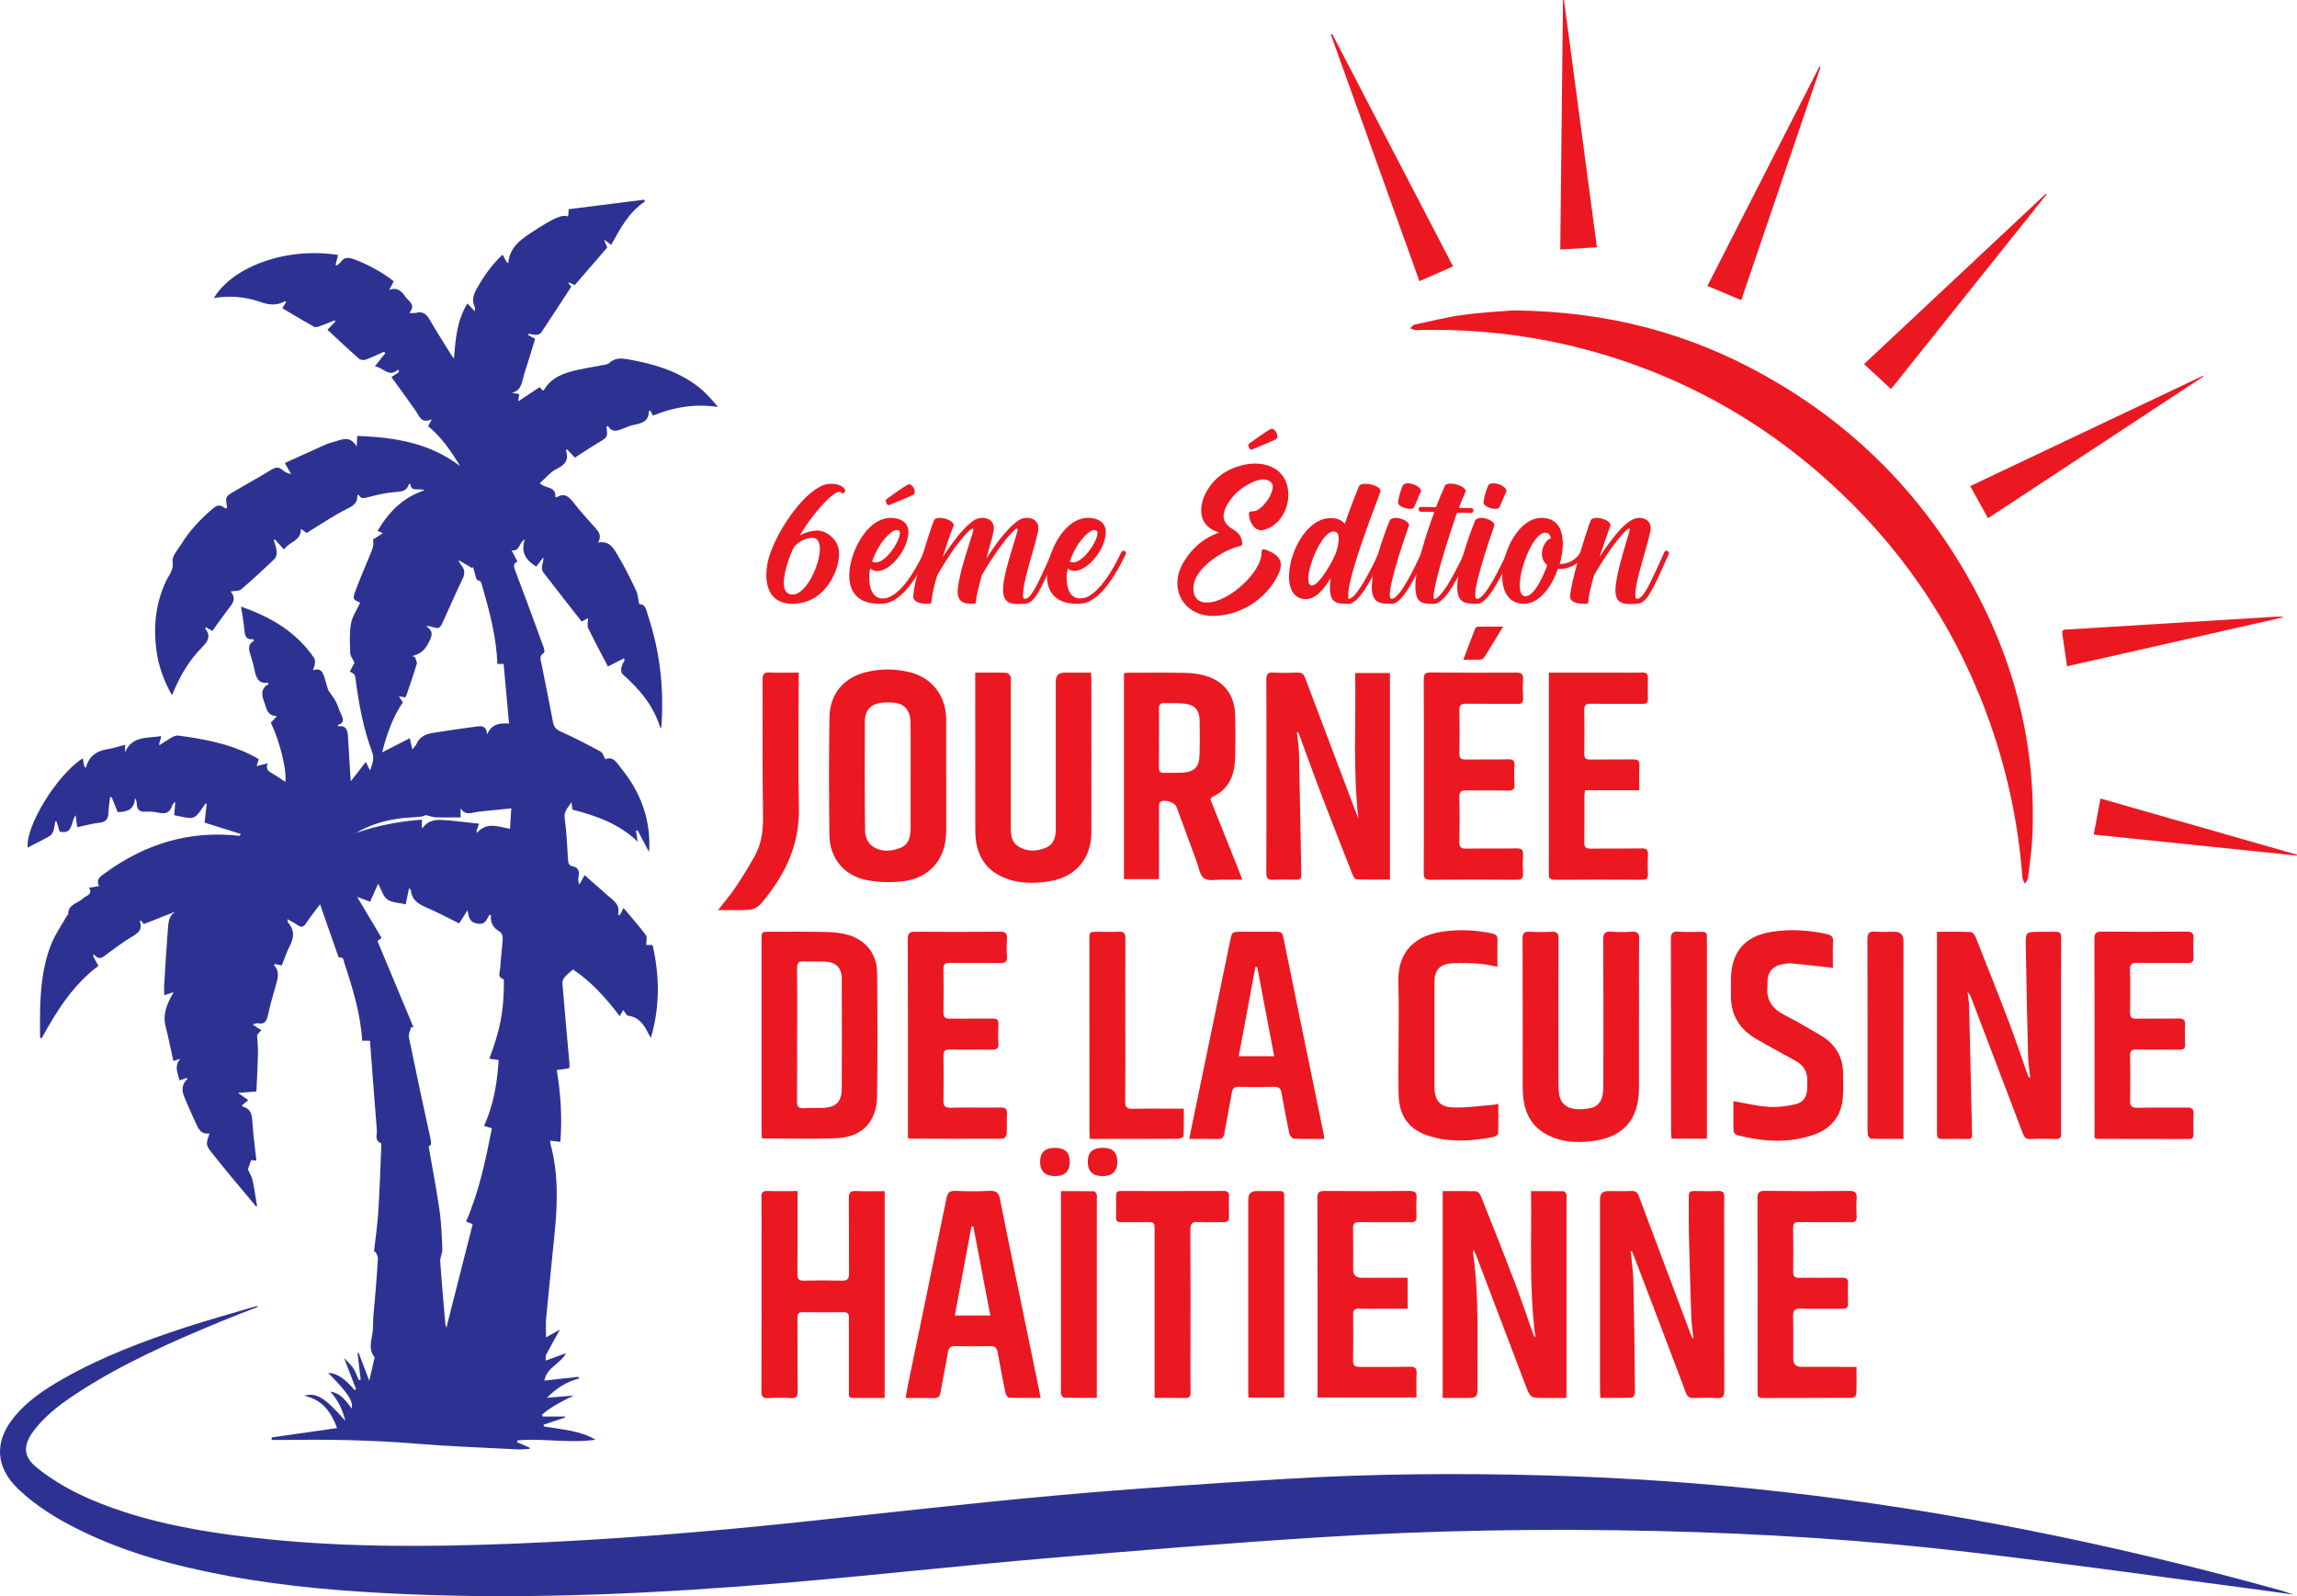 <?xml version="1.0" encoding="UTF-8"?> <svg xmlns="http://www.w3.org/2000/svg" id="Calque_2" data-name="Calque 2" viewBox="0 0 1862.32 1294.08"><defs><style> .cls-1 { fill: #2d3292; } .cls-1, .cls-2 { stroke-width: 0px; } .cls-2 { fill: #eb1822; } </style></defs><g id="Calque_1-2" data-name="Calque 1"><g><path class="cls-1" d="M428.29,271.74c1.71.89,3.42,1.79,5.59,2.92-2.94,9.52-5.75,19.05-8.84,28.49-1.91,5.84-1.65,13.26-9.96,15.35,1.85.31,3.71.62,5.86.98-.24,1.71-.45,3.24-.82,5.92,6.29-4.16,11.74-7.76,17.41-11.51.89.99,1.72,1.9,2.51,2.77.5-.22.94-.26,1.06-.48,4.62-8.41,12.66-12.38,21.17-14.77,9.51-2.67,19.4-3.95,29.12-5.9.93-.19,1.92-.64,2.61-1.28,4.24-3.89,9.06-3.95,14.45-3.03,20.58,3.53,40.37,9.19,57.25,22.02,6.11,4.65,11.27,10.56,16.44,16.72-18.48-2.77-35.72.07-52.75,7-.8-1.48-1.52-2.81-2.26-4.18-.55.33-1.04.49-1.04.65.02,8.01-5.53,9.81-11.91,11-2.76.51-5.44,1.58-8.05,2.65-4.87,2.01-9.66,4.27-13.26-1.78-.72.6-1.19.83-1.17,1,1.05,8.26.97,8.12-6.44,12.55-6.39,3.82-12.58,7.99-19.14,12.19-2.11-2.21-4.24-4.44-6.5-6.8-.37.48-.79.8-.74.97,2.38,7.35-.3,11.44-7.31,14.83-5.27,2.55-9.28,7.69-13.93,11.75,4.49,4.56,13.32,2.35,12.57,10.91.58.24.99.55,1.15.46,6.38-3.89,10.01-.41,13.8,4.49,5.19,6.71,10.91,13.02,16.59,19.33,3.21,3.56,6.55,6.85,3.18,12.91,9.81-1.75,12.92,5.36,16.31,11.01,5.38,8.96,9.97,18.42,14.47,27.87,1.47,3.08,1.62,6.79,2.56,11.12,5.32-.26,5.72,4.99,7.15,9.3,9.65,29.17,13.07,59.1,10.8,89.71-.03.43-.29.84-.65,1.86-5.47-18.62-17.27-32.13-30.96-44.36-1-.89-1.17-3.38-.85-4.94.46-2.22,1.73-4.28,2.63-6.41.05-.11-.09-.29-.43-1.33-4.54,2.32-8.99,4.59-13.07,6.68-5.43-10.44-10.96-20.66-16.01-31.1-.98-2.03-.14-4.94-.14-8.01-1.92.98-4.01,2.04-5.18,2.63-10.6-13.55-20.99-26.73-31.2-40.04-.9-1.18-1.12-3.27-.9-4.83.31-2.22,1.32-4.35,1.13-7.19-2.02,2.63-4.05,5.26-5.82,7.57-8.84-5.52-12.68-11.96-9.24-22.13-4.99,2.73-3.93,10.02-10.71,8.88,1.66,3.22,3.08,5.98,4.67,9.08-3.99,1.97-2.85,4.54-1.54,7.95,7.9,20.69,15.47,41.51,23.05,62.32.44,1.2.5,3.59-.1,3.92-3.85,2.14-2.64,5.1-2,8.25,3.23,15.82,6.46,31.65,9.4,47.53.74,3.97,2.23,6.06,6.17,7.81,11.06,4.93,21.81,10.6,32.5,16.32,1.64.88,2.31,3.59,3.88,6.22,6.34-2.92,9.45,3.22,13.2,7.88,14.92,18.57,23.05,39.57,22.41,63.64-.02.81-.13,1.62-.29,3.53-3.4-6.41-6.33-11.93-9.25-17.44-.42.15-.85.3-1.27.46.38,2.52.76,5.04,1.32,8.75-15.32-14.76-33.72-21.04-52.9-26.01-.21-1.64-.4-3.21-.74-5.92-2.99,4.61-6.28,7.28-5.49,12.94,1.53,11.03,1.97,22.22,2.69,33.36.18,2.75.56,4.94,3.67,5.59,4.83,1,5.75,4.17,4.88,8.53-.38,1.9-.28,3.91.61,6.3,1.29-2.3,2.58-4.6,4.28-7.63,6.3,5.53,12.54,10.9,18.65,16.39,4.56,4.09,10.59,7.35,8.41,15.63.55.07,1.1.15,1.65.22.73-1.45,1.45-2.9,2.85-5.71,6.79,8.15,12.83,14.92,18.19,22.19,1.25,1.69.18,5.08.18,7.89h5.18c5.73,24.93,6.15,49.66-1.39,75.27-1-1.71-1.59-2.6-2.06-3.56-3.49-7.07-7.57-13.32-16.46-14.37-1.19-.14-2.13-2.46-3.85-4.6-.79,1.37-1.66,2.88-2.86,4.97-11.51-15.3-23.74-28.45-37.85-37.87-2.59,2.31-4.83,3.92-6.54,5.98-1.13,1.36-2.23,3.42-2.09,5.07,1.79,21.9,3.81,43.79,5.75,65.68.09.96-.12,1.95-.22,3.37-3.28.46-6.49.91-10.11,1.41,3.26,19.48,4.46,38.63,2.93,58.3-2.93-.36-5.33-.66-8.06-1-.05.86-.25,1.5-.1,2.05,6.48,23.56,6,47.47,3.65,71.47-2.3,23.48-4.8,46.94-7.02,70.43-.45,4.77-.07,9.63-.07,15.49,4.08-2.29,7.36-4.14,11.27-6.34-4.05,7.33-7.77,13.88-11.25,20.56-.62,1.18-.22,2.89-.31,4.66,5.73-2.09,11.14-4.07,16.55-6.04-4.68,8.65-15.63,11.5-17.63,22.23,9.71-1.07,18.65-2.06,27.6-3.05.12.47.25.95.37,1.42-9.95,2.45-18.09,7.78-25.99,15.59,8.01-.67,14.95-1.26,21.9-1.85-9.21,4.47-18.15,8.88-25.73,15.46.16.52.32,1.03.48,1.55h18.05c.02.27.04.55.06.82-5.77,1.93-11.55,3.86-17.32,5.79.02.46.04.91.06,1.37,14.24,2.59,29.04,3.16,42.06,10.84-21.11,3.09-42.23-1.29-63.25.49-.17.5-.34,1-.51,1.5l10.22,4.39c-.01.35-.03.7-.04,1.05-3.17.15-6.35.57-9.51.41-28.28-1.49-56.61-2.48-84.83-4.8-34.27-2.81-68.55-3.34-102.89-2.86-3.91.05-7.83,0-11.74,0-.06-.68-.11-1.35-.17-2.03,17.46-2.5,34.92-4.99,53.13-7.59-4.75-12.75-11.79-23.07-26.61-26.17,9.71-2.91,16.8,1.37,33.28,20.34-2.37-9.72-6.19-17.14-12.27-23.81,7.06,1.37,10.28,3.97,17.51,13.83,1.21-6.19-3.18-12.83-19.16-28.94,6.87.16,13.64,4.56,21.33,13.85.45-.17.89-.34,1.34-.52-3.11-8.08-6.22-16.16-9.8-25.45,2.88,3.14,5.6,5.48,7.5,8.36,1.93,2.92,3.05,6.38,4.52,9.61.49-.1.99-.19,1.48-.29-.85-7.23-1.69-14.47-2.54-21.7l.8-.32c2.8,7.34,5.6,14.68,8.68,22.76,1.52-6.58,2.94-12.75,4.37-18.92-6.29-7.69-1.27-16.13-1.35-24.17-.08-8.63,1.16-17.28,1.83-25.91.77-9.97,1.65-19.93,2.19-29.91.1-1.86-1.23-3.8-1.89-5.7-.44.12-.89.23-1.33.35,1.2-10.88,2.81-21.74,3.51-32.65,1.14-17.62,1.68-35.28,2.45-52.92.04-.97.07-2.65-.36-2.81-5.37-2.09-2.95-6.64-3.23-10.17-1.94-24.2-3.74-48.41-5.6-72.79h-6.31c-1.35-21.79-7.59-42.31-14.38-62.69-.68-2.04-.35-5.45-4.38-4.78-.28.05-.96-1.83-1.32-2.86-4.56-13.01-9.1-26.03-14.08-40.29-4.22,5.67-8.01,10.2-11.13,15.14-2.26,3.57-4.27,3.9-7.5,1.48-2.15-1.62-4.68-2.74-7.93-4.59.41,1.81.35,2.56.7,2.95,5.47,6.11,4.69,12.38,1.14,19.18-2.52,4.83-4.17,10.12-6.29,15.42-2.12-.44-3.97-.83-5.8-1.21-.2.61-.48,1.07-.37,1.18,4.23,4.56,3.22,9.57,1.67,14.87-2.53,8.63-4.93,17.31-6.9,26.08-1,4.45-2.68,6.9-7.58,6.02-1.24-.22-2.58.08-4.56,1.03,2.27,1.5,4.54,2.99,6.92,4.56-2.13,2.36-3.22,3.57-3.4,3.76.29,5.73.82,10.41.71,15.07-.24,10.14-.82,20.26-1.28,30.83-4.73.36-9.11.7-14.95,1.14,3.43,2.41,5.73,4.01,8.37,5.86-1.93,1.58-3.53,2.89-5.08,4.17.26.55.35,1.05.54,1.1,5.95,1.49,7.46,5.53,7.79,11.31.62,10.75,2.12,21.44,3.29,32.47-2.17-.2-3.77-.35-4.24-.39-1.15,3.27-2.11,5.98-2.63,7.47,1.5,3.36,3.22,5.97,3.82,8.8,1.48,6.97,2.45,14.04,3.63,21.09-.29.05-.75.25-.84.14-12.02-14.45-24.29-28.7-35.88-43.48-5.24-6.69-4.63-7.17-1.85-15.71-7.6,1.19-9.37-4.73-11.72-9.68-3.08-6.45-5.84-13.06-8.64-19.64-2.25-5.29-2.48-10.44,2.68-15.01l-1.29-.51c-1.6.58-3.2,1.17-5.27,1.93-1.53-5.96-4.6-11.64.54-17.57-1.5.49-2.99.98-5.57,1.83-2.11-9.48-3.96-18.84-6.31-28.08-2.51-9.83.97-18.27,6.48-27.77-3.25,1.07-5.12,1.69-7.66,2.53,0-3.14-.15-5.89.02-8.61.93-14.96,1.78-29.92,2.99-44.86.42-5.15.51-10.8,5.9-14.27-8.29,3.27-16.59,6.53-25.46,10.03-.41-.52-1.36-1.73-2.3-2.92-.44.27-.93.52-.91.58,2.62,7.19-1.91,9.99-7.24,13.12-6.58,3.86-12.61,8.68-18.85,13.12-3.4,2.41-6.48,6.54-11.32.42l-.34,1.74c1.34,2.5,2.68,5,4.2,7.83-20.59,15.28-33.8,36.53-46,58.58-.44-.07-.88-.14-1.32-.22,0-7.54-.16-15.09.03-22.63.48-18.4,2.2-36.72,9.27-53.89,3.26-7.9,8.3-15.06,12.56-22.55.24-.42.97-.75.96-1.11-.2-8.35,7.99-8.83,12.19-13.03.58-.58,1.32-1.04,2.06-1.41,2.97-1.49,5.02-3.36,2.64-7.14,2.79-.45,5.04-.81,8.1-1.3-2.83-5.93,1.57-8.1,5.15-10.7,32.41-23.61,68.31-34.6,108.52-30.06.28.03.6-.21,1.29-1.48-9.62-3.02-19.24-6.05-29.38-9.23.55-4.92,1.13-10.03,1.7-15.14-.32-.12-.63-.23-.95-.35-2.27,3.18-4.29,6.6-6.93,9.43-1.29,1.39-3.8,2.46-5.68,2.33-4.1-.27-8.15-1.39-12.69-2.25.24-3.47.47-6.69.77-10.98-1.27,1.47-2.14,2.03-2.36,2.79-1.66,5.51-4.96,7.58-10.78,6.2-3.53-.84-7.31-1.11-10.93-.87-5.26.35-7.12-2.07-7.16-6.88,0-1.26-.52-2.52-1.39-4.29-.4,9.14-6.05,11.49-14.06,11.48-1.53-3.82-3.18-7.92-4.83-12.02-.44-.03-.89-.06-1.33-.09-.45,4.11-1.18,8.22-1.28,12.34-.13,5.01-1.71,7.83-7.29,8.4-5.91.61-11.71,2.32-18.06,3.65-.44-3.18-.82-5.99-1.33-9.7-4.09,5.43-1.77,15.82-12.91,13.22-.78-2.59-1.63-5.4-2.48-8.21-.35-.03-.71-.06-1.06-.1-.46,2.57-.65,5.23-1.48,7.68-.56,1.63-1.72,3.49-3.15,4.3-5.87,3.33-11.94,6.29-17.71,9.28-2.04-16.81,23.35-58.83,44.64-72.37.43,2.36.82,4.5,1.2,6.63.44.35.87.71,1.31,1.06.25-.8.46-1.61.74-2.4,2.91-8.14,9.16-11.56,17.31-12.8,4.53-.69,8.93-2.24,13.73-3.5v6.24c5.55-13.7,18.02-11.27,29.31-13.23-.41,1.67-.6,2.73-.94,3.74-.35,1.04-.85,2.03-.64,3.76,3.25-2.08,6.42-4.3,9.77-6.19,1.65-.93,3.74-1.96,5.47-1.73,20.04,2.62,39.85,6.26,58.24,15.22,2.37,1.16,4.65,2.51,7.18,3.89-.58,1.82-1.06,3.34-1.79,5.67,3.16-.81,5.77-1.48,9.07-2.32-2.31,5.3,1.35,6.84,4.59,8.79,3.23,1.94,6.31,4.11,9.61,6.28,1.49-8.91-4.42-32.89-11.7-47.98,1.34-1.44,2.76-2.96,4.94-5.3-8.53-.35-8.46-6.77-10.5-12.05-2.31-5.96-2.2-10.73,3.73-13.95-.46-.78-.56-1.05-.63-1.04-8.4.91-9.67-5.03-10.92-11.17-.66-3.26-1.58-6.48-2.58-9.65-1.56-4.96-3.74-9.93,2.39-13.3-.51-.72-.72-1.23-.87-1.21-5.3.62-6.57-2.29-6.94-6.97-.49-6.22-1.73-12.38-2.78-19.45,24.43,8.53,45.01,20.66,59.28,41.71.78,1.14.71,3.04.6,4.56-.11,1.42-.79,2.8-1.55,5.28,6.41-2.12,8.08,1.71,9.35,6.09,1.12,3.86,2.29,7.7,2.98,10.02,2.64,3.91,4.8,6.56,6.33,9.53,1.67,3.24,2.57,6.87,4.17,10.16,1.89,3.89,2.81,7.2-2.69,8.55.23.57.37,1.1.44,1.09,6.09-.8,7.47,2.96,7.76,7.89.65,11.13,1.34,22.25,2.02,33.37.05.77.13,1.54.28,3.34,4.34-5.58,8.09-10.39,12.21-15.69,1.28,2.62,2.12,4.35,3.41,6.99,1.88-5.46,3.73-9.62,1.73-14.91-7.1-18.81-10.7-38.48-13.36-58.34-.63-4.71-.51-4.73-4.73-6.98,1.47-2.85,2.95-5.72,3.71-7.2-1.52-3.31-3.37-5.52-3.43-7.77-.23-7.95-.78-16.08.61-23.82,1.06-5.94,4.85-11.39,7.41-17.05-6-2.77-6.33-2.89-3.32-10.87,4.05-10.74,8.75-21.23,12.99-31.9,1.01-2.55,1.31-5.38.85-8.52,2.5-1.61,5.01-3.21,7.92-5.08-1.51-.67-2.66-1.17-4.25-1.87,8.86-15.07,20.26-26.99,37.9-32.89-4.32-2.28-10.58,2.04-11.34-5.11-.63.07-1.17.04-1.2.15-1.62,5.4-5.47,5.99-10.61,6.34-7.56.51-15.11,2.27-22.48,4.22-3.4.9-5.96,1.67-7.62-2.12-.6.43-1.08.63-1.08.81.27,6.4-3.87,8.53-8.99,11.08-9.34,4.66-18.06,10.59-27.02,16.02-1.69,1.02-3.33,2.14-5.05,3.25-1.48-1.06-2.8-2.01-4.67-3.36.28,9.98-9.64,10.33-13.69,16.73-2.77-3.03-5.07-5.55-7.36-8.06-.32.13-.63.27-.95.4.82,3.05,2.01,6.07,2.32,9.17.2,1.96-.28,4.72-1.57,5.96-8.9,8.53-17.94,16.92-27.31,24.92-1.78,1.52-5.23,1.08-8.27,1.61.12-.35-.17.11-.06.23,5.13,5.91,1.01,10.13-2.46,14.65-4.24,5.53-8.21,11.27-12.47,17.15-1.92-1.11-3.57-2.07-5.25-3.05-.26.56-.58.99-.49,1.11,4.58,6.13,2.42,10.2-2.72,15.33-10.78,10.74-18.24,23.96-24.26,38.73-7.11-12.32-11.31-24.86-12.88-38.16-2.22-18.72-.1-37,7.94-54.2,2.43-5.2,6.47-8.96,5.44-16.12-.62-4.37,4.37-9.73,7.26-14.38,6.83-10.98,15.59-20.26,25.5-28.58,3.26-2.73,5.85-3.28,9.09-.55.45.38,1.2.38,1.79.56.23-.46.53-.78.49-1.03-1.41-8.43-1.47-8.52,6.03-12.94,10.04-5.92,20.26-11.56,30.23-17.6,3.16-1.91,5.6-2.21,8.48.26,1.93,1.66,4.25,2.87,7.15,3.49-1.47-2.66-2.94-5.32-4.99-9.03,11.11-5.04,21.94-10.01,32.82-14.85,2.42-1.08,5.02-1.79,7.58-2.52,6.11-1.74,12.46-5.07,17.8,4.05.22-3.8.34-5.86.5-8.62,29.91,1.06,58.61,5.49,83.35,24.47-7.17-11.86-14.83-23.29-25.92-32.37.73-1.39,1.46-2.76,2.96-5.61-8.65,3.82-10.01-2.51-13-6.8-6.16-8.83-12.56-17.49-19.69-27.38,1.24-.83,3.67-2.46,6.09-4.09-.18-.71-.36-1.42-.54-2.12-7.9,7.14-12.21-1.89-18.98-2.49,3.03-3.86,5.75-7.32,8.47-10.78-.33-.38-.67-.76-1-1.14-4.93,2.19-9.78,4.59-14.84,6.43-1.59.58-4.34.33-5.52-.71-8.6-7.59-16.94-15.48-25.58-23.47,2.08-2.19,4.28-4.5,6.48-6.8l-.58-.87c-4.09,1.63-8.15,3.37-12.3,4.83-1.42.5-3.46,1.01-4.57.38-8.54-4.8-16.92-9.89-25.61-15.03,1.16-1.88,2.15-3.48,3.17-5.13-.58-.26-.98-.59-1.14-.5-6.55,3.79-12.89,2.99-19.91.55-12.07-4.19-24.68-5.35-37.61-3.14,15.46-26.01,59.82-41.56,100.72-34.91-.7,2.67-1.38,5.3-2.07,7.94.26.23.53.46.79.69,1.26-1.09,2.75-2.01,3.72-3.31,2.67-3.55,5.7-3.5,9.63-2.16,10.07,3.42,24.94,11.33,33.03,18.22-1.19,2.27-2.44,4.65-3.68,7.03,6.57-2.83,10.23,1.2,13.2,5.47,2.51,3.62,8.92,6.43,3.03,13.09,2.41,0,4.05.35,5.46-.06,5.5-1.59,8.5.96,11.14,5.52,5.51,9.5,11.44,18.76,17.2,28.11.56.91,1.21,1.77,2.46,3.57,1.32-16.08,2.43-31.13,10.92-44.83,2.02,2.14,3.65,3.87,6.01,6.38,0-1.91.3-2.94-.05-3.63-2.86-5.65-.76-10.48,2.03-15.44,5.49-9.76,11.92-18.75,20.52-26.92,1.26,2.31,2.31,4.22,3.35,6.13.42.24.85.48,1.27.72,1.14-12.81,10.07-19.09,19.31-25.1,18.17-11.8,24.06-14.38,29.24-12.67.13-1.65.26-3.23.47-5.9,20.4-2.56,40.81-5.13,61.23-7.7.17.49.35.98.52,1.47-12.97,8.63-19.98,21.84-27.31,35.16-1.62-1.21-3.11-2.33-5.84-4.38,1.31,3.26,2.06,5.15,2.62,6.53-8.83,10.22-17.5,20.24-26.3,30.43-1.28-.57-3-1.34-4.72-2.11-.14.2-.28.41-.43.61,1.01,1.21,2.01,2.43,2.32,2.79-8.23,12.63-16.23,25-24.41,37.25-.7,1.05-2.59,1.75-3.96,1.8-2.07.08-4.17-.55-6.26-.88-.09.41-.17.82-.26,1.24ZM396.73,858.31c8.81-23.46,11.61-37.88,11.82-60.71.01-1.3.11-3.58-.4-3.76-5.34-1.86-2.74-6-2.57-9.11.46-7.98,1.54-15.92,2-23.9.1-1.79-.83-4.59-2.17-5.35-5.35-3.02-7.97-7.15-7.37-13.3.01-.14-.47-.34-1.04-.72-2.55,3.39-2.93,8.63-10.18,7.3-6.5-1.19-6.67-5.31-7.76-10.77-2.77,4.33-4.77,7.47-6.79,10.64-9.22-4.52-17.74-9.11-26.6-12.91-6.5-2.79-11.75-6.07-12.51-13.8-.05-.49-.72-.92-1.53-1.9-.97,4.74-1.8,8.81-2.69,13.13-5.51-1.31-11.23-1.25-14.95-3.96-3.46-2.52-4.79-7.98-7.38-12.75-2.25,5.03-4.38,9.77-6.56,14.65-3.38-1.28-6.24-2.37-10.49-3.99,7.08,11.9,13.41,22.54,19.79,33.27-1.33,1.05-2.45,1.93-3.3,2.6,9.8,23.48,19.47,46.65,29.15,69.82-.62-.02-1.24-.05-1.86-.07-.68,2.67-2.37,5.55-1.87,7.98,5.66,27.73,11.6,55.41,17.66,83.05.69,3.17.44,5.16-1.61,5.63,3.06,17.7,6.39,34.84,8.86,52.11,1.48,10.36,1.83,20.91,2.25,31.39.13,3.18-1.92,6.46-1.71,9.61,1.15,16.95,2.69,33.87,4.14,50.8.08.96.5,1.89.85,3.13,7.19-28.3,14.24-56.08,21.31-83.9-2.14-.87-3.63-1.48-5.34-2.18,10.55-24.35,15.84-49.85,20.94-75.57-2.44-.77-4.26-1.34-6.34-2,7.7-17.09,10.66-34.83,11.81-53.38-2.66-.38-4.91-.7-7.53-1.08ZM383.65,459.83c-.35.21-.69.42-1.04.64-3.31-1.94-6.61-3.88-11.03-6.48,1.18,2.16,1.61,3.35,2.38,4.27,3,3.58,3.12,6.97.98,11.32-5.37,10.9-10.12,22.1-15.18,33.16-3.4,7.44-3.44,7.41-11.27,4.97-.55-.17-1.2-.02-3.16-.02,5.43,3.24,5.42,6.39,3.3,11.08-2.62,5.81-5.77,10.34-11.95,12.36-.81.26-1.62.51-2.44.76.75.3,1.49.61,2.24.91.52,1.84,1.87,3.94,1.41,5.48-2.63,8.77-5.68,17.41-8.63,26.08-.14.42-.61.72-.86,1-1.46-.25-2.78-.48-5.01-.87,1.41,2.17,2.29,3.52,3.2,4.92-8.15,12.08-12.87,25.48-16.79,40.55,8.23-4.19,15.23-7.76,22.49-11.45.71,3.28,1.26,5.82,1.98,9.16,1.47-1.9,2.77-3.04,3.38-4.47,2.54-5.96,7.63-8.11,13.41-9.03,11.17-1.78,22.36-3.46,33.58-4.91,4.43-.58,9.78-2.07,10.26,6.36,3.36-8.41,9.8-9.61,17.82-9.01-1.52-16.59-2.96-32.39-4.42-48.33h-5.02c-.83-21.89-6.39-42.63-12.34-63.3-.4-1.4-.98-3.77-1.75-3.89-3.74-.58-3.33-3.63-4.11-5.96-.58-1.73-.96-3.52-1.43-5.29ZM288.6,675.32c17.29-6.09,34.98-9.38,53.46-10.81v7.38c5.39-7.5,12.07-7.61,19-6.88,1.16.12,2.33.02,3.49.15,7.82.84,15.64,1.71,23.86,2.62-.92,2.54-1.51,4.18-2.1,5.82.15.53.3,1.05.45,1.58,7.95-9.16,17.16-4.91,26.69-3.25.38-5.65.71-10.67,1.11-16.55-9.25.93-17.79,1.78-26.34,2.66-5.05.53-10.6,3.84-14.76-2.66v7.33c-7.02,0-13.65.16-20.26-.08-2.49-.09-4.95-1.11-7.88-1.82-.96.31-2.61,1.13-4.32,1.31-5.79.6-11.64.69-17.39,1.48-12.39,1.7-24.21,5.31-35,11.72Z"></path><path class="cls-1" d="M208.96,1059.53c-10.3,4.07-20.65,8.01-30.88,12.25-39.11,16.21-77.81,33.3-113.51,56.36-13.02,8.41-25.66,17.4-35.53,29.65-1.04,1.3-2.07,2.62-3,3.99-7.63,11.24-6.57,19.77,4.08,28.3,20.98,16.81,45.16,27.45,70.5,35.67,38.1,12.35,77.45,18.2,117.13,22.21,65.99,6.67,132.13,6.16,198.27,3.56,76.77-3.02,153.33-9.21,229.73-17.23,69.92-7.34,139.77-15.49,209.78-21.8,62.38-5.62,124.91-9.79,187.44-13.53,69.56-4.17,139.23-4.72,208.89-2.82,64.99,1.78,129.8,6.2,194.42,13.5,66.42,7.5,132.39,17.93,197.95,30.92,65.87,13.05,131.16,28.59,195.92,46.36,6.4,1.76,12.83,3.42,19.11,5.9-7.93-1.13-15.84-2.34-23.78-3.39-80.11-10.51-160.12-21.87-240.36-31.23-82.77-9.66-165.92-14.87-249.27-16.88-91.69-2.21-183.32-.8-274.82,4.96-75.15,4.74-150.22,10.87-225.25,17.3-69.72,5.97-139.28,13.82-209,19.66-102.34,8.57-204.84,13.65-307.59,9.2-48.48-2.1-96.8-5.93-144.56-14.84-41.87-7.8-82.9-18.57-121.28-37.72-17.66-8.81-34.41-19.06-48.72-32.81-18.01-17.31-19.45-37.54-4.03-57.14,10.91-13.87,25.4-23.46,40.51-32.05,31.57-17.96,65.4-30.7,99.8-41.92,18.36-5.99,37-11.11,55.52-16.61.76-.22,1.56-.29,2.34-.44.06.2.12.41.18.61Z"></path><path class="cls-2" d="M1226.98,251.65c77.63.81,142.95,18.77,203.9,52.84,66.9,37.4,120.24,89.01,159.58,154.72,40.16,67.07,60.63,139.59,57.35,218.15-.48,11.46-2.18,22.88-3.55,34.29-.2,1.67-1.65,3.19-2.52,4.78-.72-1.66-1.96-3.28-2.08-4.98-3.36-45.83-13.14-90.28-29.15-133.31-27.54-74.03-71.11-137.1-130.05-189.66-44.52-39.7-94.57-70.22-150.45-91.01-57.65-21.45-117.32-31.25-178.82-29.95-1.33.03-2.7.24-3.99.02-1.3-.23-2.53-.91-3.79-1.39,1.09-1.01,2.03-2.65,3.28-2.92,13.18-2.84,26.31-6.16,39.65-7.95,15.98-2.14,32.15-2.91,40.64-3.63Z"></path><path class="cls-2" d="M1178.08,215.98c-9.06,3.99-17.68,7.78-27.25,11.99-24.01-66.85-47.92-133.42-71.83-199.98.36-.16.71-.31,1.07-.47,32.57,62.62,65.14,125.25,98.02,188.45Z"></path><path class="cls-2" d="M1786.51,305.15c-58.03,38.19-116.06,76.39-174.68,114.98-4.89-8.79-9.52-17.13-14.47-26.04,63.31-30,126.08-59.75,188.85-89.5.1.19.2.38.3.57Z"></path><path class="cls-2" d="M1294.73,200.5c-10.29.62-19.67,1.18-29.74,1.79.75-67.79,1.49-135,2.23-202.21.26-.03.53-.06.79-.09,8.87,66.56,17.74,133.12,26.72,200.5Z"></path><path class="cls-2" d="M1659.37,157.52c-41.93,52.46-83.87,104.92-126.19,157.87-7.5-6.91-14.51-13.36-21.92-20.19,49.52-46.39,98.54-92.3,147.55-138.22.19.18.37.36.56.55Z"></path><path class="cls-2" d="M1384.3,231.8c30.55-59.82,60.67-118.82,90.8-177.82.31.13.63.25.94.38-21.34,62.73-42.69,125.47-64.3,188.99-9.19-3.87-17.96-7.56-27.44-11.55Z"></path><path class="cls-2" d="M1850.85,500.55c-58.1,13.15-116.2,26.3-174.99,39.61-1.35-9.3-2.65-17.95-3.83-26.62-.47-3.48,2.35-3.06,4.35-3.2,11.8-.78,23.61-1.44,35.42-2.17,44.06-2.71,88.13-5.43,132.19-8.12,2.31-.14,4.63-.02,6.95-.02-.03.17-.06.34-.09.51Z"></path><path class="cls-2" d="M1697.52,676.63c1.88-10.06,3.6-19.3,5.46-29.25,53.57,15.32,106.45,30.44,159.33,45.55-.04.24-.08.48-.12.72-54.6-5.64-109.19-11.29-164.67-17.02Z"></path><g><path class="cls-2" d="M1570.43,755.44c9.46,0,18.42-.19,27.35.2,1.43.06,3.33,2.49,4.02,4.22,9.17,23.05,18.33,46.11,27.14,69.3,5.38,14.16,10.15,28.54,15.21,42.82.26.74.65,1.44,1.88,2-.6-5.8-1.59-11.6-1.74-17.41-.75-29.8-1.35-59.6-1.86-89.41-.2-11.74-.04-11.74,11.8-11.73,4.17,0,8.33.12,12.49,0,3.1-.08,4.38.95,4.38,4.32-.1,53.15-.09,106.3-.03,159.44,0,3.23-1,4.39-4.33,4.27-6.82-.24-13.67-.29-20.49.02-3.52.16-4.98-1.31-6.13-4.34-13.92-36.75-27.94-73.46-41.93-110.18-.62-1.63-1.28-3.24-2.96-4.57.44,3.91,1.18,7.81,1.28,11.73.85,34.62,1.58,69.25,2.38,103.88.06,2.61-1,3.5-3.57,3.44-5.83-.14-11.66-.08-17.49-.04-7.36.05-7.39.07-7.39-7.07,0-41.15,0-82.31,0-123.46,0-10.66,0-21.33,0-31.99,0-1.63,0-3.25,0-5.44Z"></path><path class="cls-2" d="M1169.71,965.64c9.34,0,18.15-.16,26.95.17,1.36.05,3.25,2.08,3.86,3.61,9.37,23.51,18.72,47.03,27.74,70.68,5.28,13.84,9.95,27.91,14.92,41.86.31.86.82,1.65,1.69,2.38-5.24-39.18-3.02-78.47-3.55-118.65,9.12,0,17.85-.05,26.58.1.71.01,1.65,1.33,2.03,2.23.36.86.14,1.97.14,2.97,0,52.48,0,104.96,0,157.44,0,1.32-.12,2.64-.24,4.96-5.97,0-11.87,0-17.77,0-11.07,0-11.23.05-15.12-10.09-13.5-35.3-26.87-70.65-40.3-105.97-.4-1.05-.89-2.07-1.82-4.21-.32,1.6-.57,2.13-.5,2.61,5.02,35.47,3.3,71.17,3.57,106.8.08,10.89.01,10.89-11.1,10.87-5.61,0-11.22,0-17.09,0v-167.74Z"></path><path class="cls-2" d="M1322.1,1014.43c.76,8.08,2.02,16.16,2.2,24.25.66,30.31,1,60.62,1.28,90.93.01,1.23-1.7,3.5-2.66,3.54-8.29.28-16.59.16-25.39.16-.12-2.4-.29-4.33-.29-6.25-.01-51.65-.01-103.3,0-154.95q0-6.47,6.59-6.49c6.33-.01,12.67.19,18.99-.05,3.25-.13,4.77,1.23,5.84,4.07,14.19,37.88,28.43,75.74,42.67,113.6.16.42.54.76,1.72,2.37-.72-6.8-1.63-12.25-1.81-17.71-.78-22.8-1.42-45.6-1.94-68.41-.22-9.82.03-19.66-.09-29.49-.04-3.17,1.01-4.5,4.31-4.42,6.33.16,12.67.23,18.99-.06,4.07-.19,5.55,1.08,5.46,5.32-.24,11.32-.05,22.66-.05,33.99,0,40.82-.09,81.64.09,122.46.02,4.78-1.22,6.47-6.08,6.17-6.14-.38-12.33-.27-18.49,0-3.53.15-5.29-.95-6.59-4.39-13.92-36.93-28.02-73.78-42.08-110.66-.52-1.37-1.13-2.71-1.7-4.06-.32.03-.64.05-.96.08Z"></path><path class="cls-2" d="M1101.32,663.51c-4.5-39.3-1.85-78.43-2.59-117.86h28.18v167.44c-9.11,0-18.04.11-26.97-.15-1.09-.03-2.57-1.92-3.1-3.25-8.85-22.47-17.68-44.94-26.29-67.5-5.99-15.71-11.64-31.55-17.46-47.33-.21-.56-.62-1.04-1.65-1.37.61,5.85,1.64,11.7,1.77,17.56.72,32.8,1.21,65.6,1.84,98.4.06,2.9-1.19,3.79-3.87,3.75-6.33-.08-12.68-.28-18.99.07-4.58.25-5.54-1.63-5.52-5.82.16-26.66.09-53.32.1-79.97,0-25.49.11-50.98-.08-76.47-.04-4.64,1.3-6.07,5.94-5.76,6.47.43,12.99.24,19.48.06,3.13-.09,4.81,1,5.93,3.99,13.88,36.93,27.87,73.82,41.83,110.72.45,1.18.95,2.33,1.43,3.49Z"></path><path class="cls-2" d="M717.24,965.66v167.72c-8.86,0-17.48,0-26.1,0-3.43,0-2.87-2.55-2.88-4.63-.02-16.83,0-33.66.01-50.48,0-3.33-.14-6.67.01-9.99.14-3.21-1.14-4.44-4.38-4.4-11,.12-21.99.17-32.99-.02-3.71-.07-4.38,1.47-4.35,4.77.13,19.66-.06,39.32.18,58.98.06,4.58-1.18,6.16-5.84,5.86-5.97-.39-12.01-.34-17.98.04-4.45.28-5.6-1.24-5.58-5.62.16-40.15.09-80.31.09-120.46,0-12.33.1-24.66-.07-36.99-.05-3.66,1.07-5,4.85-4.88,7.94.25,15.9.08,24.43.08,0,2.63,0,4.59,0,6.55,0,20.16.12,40.32-.12,60.48-.05,4.43,1.2,5.75,5.6,5.62,10.15-.3,20.33-.26,30.49,0,4.4.11,5.79-1.46,5.76-5.77-.16-20.33.04-40.65-.16-60.98-.04-4.45,1-6.22,5.8-5.96,7.6.41,15.24.11,23.25.11Z"></path><path class="cls-2" d="M617.74,922.95c-.11-1.84-.3-3.62-.3-5.4-.02-51.82-.02-103.64-.01-155.46,0-6.68.02-6.69,6.49-6.68,15.33.02,30.66-.16,45.99.19,5.94.13,12.06.73,17.73,2.37,14.44,4.16,23.38,15.62,23.51,30.61.29,33.32.41,66.65-.04,99.97-.28,21.12-12.1,33.41-33.13,34.25-19.78.78-39.62.17-60.25.17ZM646.29,838.81h-.02c0,18.15.09,36.29-.07,54.44-.03,3.84,1,5.46,5.07,5.19,4.97-.33,9.98-.08,14.98-.2,11.61-.3,16.18-4.64,16.23-16.1.12-29.47.1-58.93,0-88.4-.03-9.21-4.57-13.74-13.86-14.14-5.65-.24-11.33.11-16.97-.18-4.18-.22-5.45,1.36-5.41,5.46.17,17.98.07,35.96.07,53.94Z"></path><path class="cls-2" d="M911.26,545.76c1.31-.14,2.43-.35,3.56-.35,15.49-.02,30.99-.22,46.48.12,5.59.12,11.37.88,16.7,2.53,14.53,4.49,22.89,15.58,23.36,30.78.37,11.82.35,23.66.04,35.48-.36,13.59-4.58,25.25-17.97,31.52-3.13,1.47-1.53,3.59-.79,5.46,6.51,16.4,13.1,32.78,19.65,49.16,1.53,3.84,3,7.7,4.95,12.74-5.84,0-10.87.08-15.9-.02-5.14-.1-11.4,1.33-15.08-1.08-3.42-2.24-4.23-8.63-5.96-13.27-5.51-14.83-10.91-29.7-16.38-44.54-1.44-3.92-10.24-6.71-13.24-4.01-.87.78-.97,2.7-.97,4.1-.06,15.66-.04,31.32-.04,46.98,0,3.65,0,7.31,0,11.41h-28.4v-167ZM939.69,598.21h-.05c0,7.99.12,15.98-.06,23.96-.07,3.22.97,4.56,4.27,4.43,4.82-.19,9.66.06,14.47-.15,9.8-.43,13.96-4.45,14.23-14.18.27-9.48.27-18.97.06-28.45-.18-8.03-3.96-12.35-12.01-13.33-5.42-.66-10.96-.22-16.44-.49-3.57-.18-4.6,1.4-4.53,4.75.16,7.82.05,15.64.05,23.46Z"></path><path class="cls-2" d="M767.15,629.18c0,14.83.02,29.65,0,44.48-.04,23.09-13.46,38.74-36.43,40.99-9.31.91-19.08.63-28.24-1.16-18.07-3.52-29.78-17.77-30.02-36.18-.42-31.81-.45-63.63.02-95.44.29-19.92,12.17-33.34,31.75-37.45,11.42-2.4,22.86-2.2,34.16.79,17.02,4.5,27.89,18.25,28.64,36,.04,1,.08,2,.08,3,0,14.99,0,29.98,0,44.98h.05ZM738.28,629.2h.04c0-7.33.01-14.66,0-22-.01-7.33.06-14.67-.11-21.99-.19-8.23-4.13-13.93-11.13-15.15-4.34-.76-9-.86-13.35-.2-7.91,1.2-12.47,6.42-12.51,14.48-.17,29.99-.21,59.99.19,89.98.05,3.73,2.11,8.55,4.9,10.89,6.82,5.74,15.29,5.3,23.23,2.4,7.41-2.7,8.77-9.36,8.76-16.42-.02-14,0-27.99,0-41.99Z"></path><path class="cls-2" d="M1328.82,823.91c0,19.49.06,38.99-.01,58.48-.09,25.18-12.56,39.54-37.52,42.7-13.06,1.65-26.03,1.02-37.9-5.64-10.8-6.06-16.5-15.67-18.17-27.75-.5-3.62-.66-7.31-.67-10.96-.04-39.82.05-79.64-.12-119.46-.02-4.59,1.19-6.18,5.84-5.89,5.98.37,12,.29,17.99,0,4.26-.21,5.32,1.51,5.31,5.52-.11,38.32-.05,76.64-.03,114.96,0,2.83.04,5.67.21,8.49.54,8.89,5.04,13.99,13.83,14.8,4.07.37,8.35-.02,12.35-.9,4.91-1.08,8.05-4.69,9.18-9.57.67-2.88.82-5.94.82-8.92.05-39.32.12-78.64-.07-117.96-.02-4.98,1.24-6.86,6.37-6.47,5.47.41,11.01.37,16.48,0,4.73-.31,6.34,1.15,6.27,6.09-.26,20.82-.11,41.65-.11,62.48h-.04Z"></path><path class="cls-2" d="M790.69,545.32c9.07,0,17.23-.13,25.37.14,1.18.04,2.77,1.79,3.3,3.11.58,1.44.18,3.28.18,4.95,0,39.17,0,78.33-.01,117.5,0,5.84.56,11.64,5.94,15.11,7.14,4.6,14.98,4.25,22.5,1.13,6.89-2.86,8.03-9.21,8.03-15.86,0-39.67-.01-79.33-.03-119q0-7.06,7.01-7.07c6.98,0,13.96,0,21.54,0,.13,1.86.33,3.44.33,5.01.03,41.5.1,83,0,124.5-.05,21.2-12.73,36.15-33.62,39.57-13.51,2.21-26.95,2.12-39.65-3.98-11.94-5.73-18.31-15.62-20.27-28.46-.55-3.6-.58-7.31-.58-10.97-.04-39.83-.04-79.67-.04-119.5,0-1.79,0-3.59,0-6.16Z"></path><path class="cls-2" d="M843.76,1133.32c-8.99,0-17.41.13-25.82-.17-.98-.04-2.41-2.36-2.71-3.81-2.27-10.92-4.44-21.87-6.33-32.86-.67-3.89-2.35-5.24-6.27-5.14-9.32.23-18.66.23-27.98-.02-3.97-.11-5.52,1.31-6.16,5.2-1.78,10.84-4.09,21.59-5.94,32.42-.6,3.52-2.16,4.64-5.63,4.53-7.29-.22-14.6-.07-22.68-.07.81-4.47,1.42-8.33,2.21-12.16,10.32-49.88,20.72-99.75,30.9-149.66.94-4.6,2.57-6.34,7.45-6.1,9.14.43,18.33.41,27.47,0,5.26-.24,7.43,1.28,8.51,6.73,7.95,40.01,16.29,79.93,24.5,119.89,2.77,13.49,5.55,26.98,8.48,41.23ZM789.12,994.16c-.5.06-1.01.13-1.51.19-4.47,23.93-8.94,47.87-13.48,72.19h28.78c-4.67-24.5-9.22-48.44-13.78-72.38Z"></path><path class="cls-2" d="M1073.65,923.35c-8.7,0-16.69.19-24.64-.19-1.32-.06-3.3-2.45-3.64-4.05-2.33-10.91-4.45-21.87-6.3-32.88-.66-3.9-2.3-5.21-6.21-5.11-9.49.25-19,.29-28.49.02-3.88-.11-5.12,1.33-5.73,4.96-1.82,11.01-4.13,21.94-6.01,32.93-.55,3.24-1.79,4.53-5.19,4.43-7.46-.22-14.93-.07-23.15-.07.42-2.34.71-4.23,1.1-6.09,10.63-51.38,21.27-102.75,31.89-154.13,1.6-7.76,1.56-7.76,9.4-7.75,9.5,0,19,.05,28.49-.03,2.83-.02,4.5.54,5.17,3.85,10.82,53.2,21.78,106.38,32.7,159.56.26,1.27.35,2.56.62,4.55ZM1019.31,783.96c-.5,0-.99.01-1.49.02-4.48,24.03-8.96,48.05-13.5,72.36h28.74c-4.66-24.53-9.21-48.45-13.75-72.38Z"></path><path class="cls-2" d="M1154.41,629.33c0-26.17.1-52.33-.09-78.5-.03-4.37,1.16-5.68,5.61-5.63,23.16.24,46.33.22,69.49.1,4.05-.02,5.71,1.14,5.45,5.38-.32,5.15-.26,10.34,0,15.49.18,3.61-1.24,4.53-4.64,4.49-13.83-.15-27.67.06-41.5-.13-4.01-.05-5.62,1.03-5.52,5.32.26,11.66.24,23.33.03,34.99-.07,3.81,1.33,4.96,4.91,4.92,11.5-.13,23,.1,34.49-.18,4.25-.1,5.55,1.32,5.27,5.43-.33,4.81-.41,9.69,0,14.49.4,4.65-1.49,5.55-5.7,5.45-10.99-.27-22,.08-32.99-.18-4.44-.11-6.16,1.03-6.03,5.81.33,11.99.27,24,.02,35.99-.09,4.15,1.2,5.51,5.36,5.45,13.66-.22,27.33.05,40.99-.21,4.24-.08,5.53,1.32,5.28,5.41-.31,4.98-.28,10.01,0,14.99.23,4.04-1.42,5.07-5.23,5.05-23.33-.14-46.66-.18-70,0-4.26.03-5.32-1.38-5.29-5.44.15-26.16.08-52.33.08-78.5Z"></path><path class="cls-2" d="M1141.25,1035.95v25.08c-7.03,0-13.81,0-20.59,0-6.33,0-12.67.15-19-.05-3.52-.11-4.63,1.24-4.6,4.67.13,12.5.18,25-.04,37.5-.07,4.1,1.6,5.1,5.33,5.07,13.5-.14,27,.11,40.5-.15,4.35-.08,5.93,1.14,5.68,5.61-.35,6.28-.09,12.6-.09,19.31h-80.23v-5.16c0-52.16.06-104.33-.12-156.49-.02-4.74,1.47-5.83,5.92-5.79,22.83.19,45.66.17,68.49-.01,4.41-.04,6.39.99,6,5.8-.41,4.97-.26,10-.05,14.99.14,3.5-1.2,4.64-4.65,4.6-13.83-.14-27.67.09-41.5-.15-4.28-.07-5.37,1.44-5.29,5.48.23,10.99.07,22,.08,33q0,6.73,7.03,6.71c12.15,0,24.3,0,37.12,0Z"></path><path class="cls-2" d="M736.1,922.41c0-2.02,0-4,0-5.98,0-51.64.07-103.28-.1-154.92-.02-4.82,1.34-6.17,6.11-6.13,22.99.21,45.98.16,68.96-.02,4.2-.03,5.57,1.38,5.33,5.47-.29,4.81-.37,9.68.01,14.48.36,4.61-1.54,5.57-5.76,5.5-13.49-.24-26.99.01-40.48-.16-3.72-.05-5.39.76-5.29,4.96.27,11.65.29,23.32.01,34.98-.1,4.33,1.51,5.37,5.49,5.31,11.49-.18,22.99.05,34.48-.09,3.4-.04,4.8.98,4.62,4.56-.26,5.15-.35,10.34,0,15.48.3,4.42-1.61,5.23-5.52,5.16-11.32-.21-22.66.09-33.98-.14-4.06-.08-5.11,1.43-5.05,5.23.18,11.99.23,23.99-.02,35.98-.1,4.45,1.03,6.12,5.82,6.01,13.49-.31,26.99.02,40.48-.17,3.86-.05,5.41,1.05,5.2,5.08-.29,5.48.1,11-.26,16.48-.09,1.35-1.95,3.7-3.01,3.7-25.15.15-50.3.05-75.45-.03-.3,0-.59-.26-1.59-.73Z"></path><path class="cls-2" d="M1698.19,922.68c0-1.79,0-3.58,0-5.38-.01-51.99.03-103.97-.12-155.96-.01-4.53,1.19-6.07,5.85-6.03,22.83.19,45.65.16,68.48,0,4.36-.03,6.44,1.03,6.05,5.87-.4,4.97-.23,10-.02,14.99.14,3.45-1.09,4.64-4.59,4.6-13.66-.16-27.33.11-40.99-.17-4.58-.09-6.04,1.21-5.91,5.87.32,11.49.21,22.99.02,34.49-.06,3.66,1.06,4.99,4.82,4.93,11.49-.19,23,.07,34.49-.15,3.82-.07,5.51.88,5.3,4.97-.27,5.32-.18,10.66,0,15.99.11,3.26-1.11,4.34-4.36,4.3-11.49-.15-23,.11-34.49-.14-4.24-.09-5.91.91-5.79,5.51.31,11.82.32,23.66.02,35.48-.12,4.71,1.12,6.39,6.08,6.27,13.32-.34,26.66,0,39.98-.21,4.06-.06,5.71,1.06,5.45,5.33-.33,5.48-.11,10.99-.08,16.49.01,2.3-.48,3.74-3.32,3.73-24.83-.09-49.65-.07-74.48-.11-.62,0-1.25-.33-2.39-.66Z"></path><path class="cls-2" d="M1505.19,1108.18c0,7.93.14,15.08-.16,22.2-.04,1.04-2.18,2.86-3.35,2.87-24.33.17-48.65.07-72.98.18-3.86.02-3.74-2.23-3.74-4.88.03-14.66.02-29.33.02-43.99,0-37.66.08-75.32-.1-112.97-.02-4.82,1.37-6.16,6.16-6.11,22.83.25,45.66.27,68.48.04,4.78-.05,6.08,1.58,5.78,6.02-.32,4.81-.3,9.67-.03,14.49.2,3.7-1.02,4.93-4.79,4.88-13.83-.19-27.66.08-41.49-.15-3.98-.07-5.27,1.1-5.2,5.06.21,11.66.22,23.33.04,34.99-.06,3.85,1.03,5.29,5.09,5.21,11.49-.24,22.99.04,34.49-.13,3.63-.06,5.14.98,4.94,4.8-.27,5.32-.28,10.67-.03,15.99.17,3.66-1.38,4.46-4.7,4.41-11.16-.16-22.34.23-33.49-.19-5.3-.2-6.49,1.69-6.36,6.57.31,11.32.11,22.66.12,33.99q0,6.67,6.48,6.68c12.83.02,25.66.02,38.49.04,1.8,0,3.6,0,6.33,0Z"></path><path class="cls-2" d="M1255.75,545.32c19.97,0,39.11,0,58.25,0,5.83,0,11.67.16,17.49-.09,3.57-.15,4.69,1.29,4.58,4.66-.17,5.49-.2,11,0,16.49.11,3.28-1.1,4.33-4.34,4.3-13.99-.13-27.98.06-41.97-.11-3.75-.05-5.41.87-5.34,4.96.21,11.82.24,23.65.02,35.47-.07,3.92,1.48,4.81,4.99,4.77,11.49-.14,22.99.04,34.48-.13,3.7-.05,5.47.79,5.25,4.99-.34,6.45-.09,12.93-.09,20.07h-43.99c-.22,2.06-.51,3.5-.52,4.93-.04,12.49.09,24.99-.1,37.48-.06,3.75,1.26,4.94,4.91,4.9,13.82-.16,27.65.07,41.47-.2,4.26-.08,5.5,1.36,5.26,5.42-.3,5.15-.25,10.33-.03,15.48.15,3.57-1.33,4.57-4.69,4.55-23.65-.1-47.31-.2-70.96.03-5,.05-4.7-2.69-4.7-6.01.03-50.47.03-100.94.04-151.41,0-3.29,0-6.59,0-10.55Z"></path><path class="cls-2" d="M1486.06,784.73c-11.48-1.3-22.31-2.64-33.17-3.66-2.76-.26-5.66.26-8.42.8-7.24,1.42-11.24,6.29-11.47,13.65-.04,1.33.11,2.68-.03,4-1.21,11.33,4.13,18.47,13.96,23.46,9.79,4.97,19.23,10.63,28.74,16.14,12.03,6.97,18.66,17.27,18.65,31.42,0,6.49.27,13.02-.24,19.47-1.18,15.08-9.63,25.07-23.51,29.95-20.5,7.22-41.32,5.6-62,.39-1.25-.32-3.02-2.07-3.06-3.2-.26-8.25-.14-16.51-.14-24.41,9.82,1.68,19.05,4.02,28.4,4.62,7.32.47,14.94-.51,22.13-2.15,6.43-1.47,9.2-6.49,9.33-13.13.03-1.66-.11-3.34.01-5,.57-7.86-2.84-13.41-9.65-17.15-10.65-5.85-21.36-11.61-31.86-17.72-13.45-7.83-20.59-19.49-20.38-35.31.05-4.16-.02-8.33,0-12.49.13-22.27,10.88-35.34,32.82-38.91,15.1-2.46,30.21-1.44,45.17,1.83,3.46.76,5,2.19,4.82,6.05-.35,7.3-.1,14.62-.1,21.35Z"></path><path class="cls-2" d="M1214.79,894.79c0,8.44.12,16.22-.15,23.99-.04,1.02-1.99,2.6-3.27,2.86-17.16,3.49-34.39,4.65-51.47-.24-17.11-4.9-25.58-16.12-25.97-34.09-.24-10.99-.08-22-.09-33,0-19.16.49-38.34-.11-57.49-.81-25.74,13.68-38.26,35.99-41.54,13.47-1.98,26.91-1.28,40.26,1.58,2.96.63,4.22,1.82,4.14,4.98-.19,7.13-.06,14.26-.06,21.99-5.14-.93-9.63-2.19-14.18-2.47-7.78-.48-15.66-.98-23.4-.3-9.51.83-13.47,5.85-13.48,15.3-.04,28.33-.04,56.66,0,84.99.01,10.27,4.2,16.07,14.61,16.48,11.2.44,22.48-1.32,33.73-2.15.8-.06,1.58-.39,3.45-.88Z"></path><path class="cls-2" d="M936.11,1133.36c0-2.83,0-4.95,0-7.07,0-42.97,0-85.94,0-128.91,0-6.57-.02-6.54-6.59-6.51-6.83.02-13.66-.11-20.49,0-2.93.05-4.25-.9-4.17-4,.15-5.83.11-11.66,0-17.49-.05-2.8,1.1-3.79,3.85-3.79,27.81.04,55.63.05,83.44-.05,3.29-.01,4.4,1.25,4.3,4.42-.17,5.49-.24,11-.03,16.48.14,3.67-1.51,4.52-4.8,4.43-6.66-.17-13.34.28-19.98-.13-5-.31-6.57,1.16-6.54,6.33.21,35.47.09,70.95.08,106.43,0,8.49-.09,16.99.07,25.48.06,3.16-.88,4.49-4.22,4.42-8.11-.17-16.23-.05-24.94-.05Z"></path><path class="cls-2" d="M959.77,898.84c0,7.79.15,15.07-.21,22.33-.04.8-2.93,2.09-4.51,2.1-19.48.14-38.97.08-58.45.08-4.14,0-8.28,0-13,0-.12-2-.33-3.75-.33-5.49-.02-51.96-.02-103.92-.02-155.88,0-6.5.02-6.51,6.6-6.54,5.83-.02,11.67.18,17.48-.08,4.01-.18,5.13,1.4,5.11,5.26-.13,24.15-.06,48.3-.06,72.44,0,19.98.11,39.97-.12,59.95-.05,4.6,1.35,6.04,5.93,5.93,11.82-.28,23.65-.09,35.47-.09,1.79,0,3.59,0,6.1,0Z"></path><path class="cls-2" d="M647.52,545.3c0,4.2,0,7.51,0,10.82,0,32.83-.58,65.67.19,98.48.62,26.56-8.51,49.21-24.16,69.82-10.3,13.56-10.42,13.47-27.43,13.47-4.3,0-8.59,0-13.97,0,5.13-6.62,10-12.21,14.09-18.33,5.63-8.43,11-17.07,15.88-25.95,5.66-10.31,6.73-21.46,6.52-33.3-.65-36.48-.17-72.98-.34-109.47-.02-4.42,1.27-5.82,5.67-5.63,7.62.33,15.26.09,23.55.09Z"></path><path class="cls-2" d="M1543.23,923.36c-9.19,0-17.66.12-26.11-.16-1.02-.03-2.75-2.16-2.81-3.4-.32-5.65-.17-11.32-.17-16.99,0-46.99.06-93.97-.11-140.96-.02-4.94,1.13-6.97,6.35-6.54,5.13.43,10.32.08,15.49.1q7.38.03,7.39,7.23c0,50.48-.01,100.97-.02,151.45,0,2.81,0,5.63,0,9.26Z"></path><path class="cls-2" d="M1383.89,923.15h-28.66c-.15-1.89-.41-3.64-.41-5.38-.04-52.13-.01-104.26-.14-156.4-.01-4.38,1.09-6.33,5.87-6.04,6.47.4,12.99.24,19.48.12,2.82-.05,3.98,1.03,3.83,3.78-.07,1.33.04,2.66.04,4,0,51.47,0,102.93-.01,154.4,0,1.64,0,3.29,0,5.52Z"></path><path class="cls-2" d="M889.27,1133.3c-9.22,0-17.84.08-26.45-.13-.89-.02-2.02-1.67-2.51-2.8-.43-.99-.13-2.29-.13-3.46,0-51.15,0-102.3,0-153.44v-7.78c9.27,0,18.01-.07,26.74.12.78.02,1.87,1.54,2.21,2.57.4,1.21.14,2.64.14,3.97,0,51.81,0,103.63,0,155.44,0,1.63,0,3.25,0,5.51Z"></path><path class="cls-2" d="M1041.16,1133.02h-28.9c-.08-1.82-.23-3.57-.23-5.32,0-51.78,0-103.57.02-155.35q0-6.73,6.86-6.75c6.16,0,12.32.1,18.48,0,2.81-.05,3.97,1.09,3.78,3.84-.08,1.16,0,2.33,0,3.5,0,51.12,0,102.24,0,153.35v6.74Z"></path><path class="cls-2" d="M1218.7,508.02c-5.54,9.05-10.32,16.98-15.27,24.82-.6.96-2.04,1.88-3.14,1.94-4.28.22-8.57.09-13.9.09,3.41-9.06,6.51-17.38,9.76-25.65.25-.63,1.64-1.13,2.51-1.15,6.26-.1,12.51-.05,20.05-.05Z"></path><path class="cls-2" d="M855.04,930.62c8.23-.06,12.21,3.51,12.27,10.99.07,7.98-3.9,11.92-11.97,11.91-7.89-.02-12.01-3.91-12.07-11.39-.06-7.69,3.79-11.45,11.77-11.51Z"></path><path class="cls-2" d="M894.33,930.57c7.91.07,11.68,3.88,11.57,11.7-.1,7.42-4.32,11.33-12.15,11.29-7.95-.05-11.96-4.15-11.81-12.09.13-7.41,4.19-10.97,12.39-10.9Z"></path></g><g><path class="cls-2" d="M631.94,487.33c-7.89-3.75-10.65-12.43-10.65-21.11,0-5.72,1.18-11.64,2.76-16.38,7.5-22.3,29.6-54.06,46.76-57.42l3.35-.2c3.75,0,8.48.99,10.85,4.54.2.39.2.59.2.99,0,1.18-.99,2.17-1.97,2.17-.59,0-1.18-.2-1.58-.79-.39-.39-.79-.39-1.18-.39-1.97,0-5.13,2.17-8.29,5.13-8.68,7.89-17.76,20.13-23.68,30.19,4.34-2.37,8.48-3.55,13.22-3.95h.79c8.09,0,16.57,7.69,17.56,15.78l.2,2.96c0,15.59-11.64,34.53-26.64,38.87-3.55,1.18-7.5,1.78-11.25,1.78s-7.3-.59-10.46-2.17ZM664.7,445.11c0-5.33-1.78-9.08-6.12-9.08h-.2c-5.72.2-12.43,3.75-15.19,8.48-2.17,4.34-7.7,18.35-7.7,28.02,0,5.52,1.78,9.47,7.1,9.47h.79c10.26-.79,21.31-23.68,21.31-36.9Z"></path><path class="cls-2" d="M711.46,489.5c-16.77-.59-22.89-10.46-22.89-22.89,0-5.92,1.38-12.43,3.75-18.74,4.93-12.83,15.39-28.02,29.99-28.02h.59c7.5.2,13.61,3.95,13.61,11.44v.4c-.39,14.01-14.6,31.37-25.26,31.37-2.17,0-4.14-.79-5.72-2.17-.59,2.37-.79,5.13-.79,7.7,0,7.5,2.37,15,8.68,16.38.79.2,1.58.2,2.37.2,1.18,0,2.56-.2,3.95-.59,7.1-2.57,16.97-10.85,29.4-36.9.39-.79.99-1.18,1.58-1.18.4,0,.79.2,1.18.39.59.2.99.99.99,1.58,0,.2,0,.59-.2.99-13.22,27.62-24.27,36.31-32.16,39.07-2.56.79-4.93.99-6.91.99h-2.17ZM729.61,432.28c0-.99-.2-1.78-.79-2.17s-1.18-.39-1.78-.39c-4.54,0-10.85,8.29-12.83,11.05-2.96,4.54-5.52,9.67-7.1,14.4.99.59,1.78.79,2.96.79,8.48,0,19.53-17.36,19.53-23.68ZM718.17,406.04c0-.59.2-.99.59-1.38s14.01-10.06,16.97-11.64l1.38-.39c2.37,0,4.54,3.55,4.54,6.12,0,.99-.39,1.97-1.18,2.37-2.57,1.38-17.36,7.5-19.34,8.29l-.39.2c-1.38,0-2.56-1.97-2.56-3.55Z"></path><path class="cls-2" d="M813.27,478.26v-1.78c.59-13.22,11.64-44.4,11.84-46.57,0-.99-.2-1.38-.79-1.38s-1.38.79-1.97,1.38c-2.96,2.76-6.12,6.31-8.88,10.06-7.89,10.26-14.8,21.7-17.56,26.64-2.37,9.27-4.54,17.17-4.54,20.32v.39c0,1.78-.99,2.17-2.17,2.17h-2.17c-7.5,0-10.65-3.35-10.65-9.87l.2-2.76c1.38-13.42,10.26-38.67,12.43-46.17l.2-1.38c0-.59-.2-.79-.59-.79s-1.18.39-2.17,1.18c-3.35,2.76-8.68,9.67-9.27,10.26-7.69,10.06-14.6,21.7-17.36,26.64-2.56,8.68-4.34,16.38-4.54,20.92,0,1.38-.99,1.97-2.17,1.97h-1.38c-4.74,0-11.05-.99-11.25-5.52v-.2c0-11.84,13.22-52.88,16.57-61.56.59-1.58,2.37-2.37,4.93-2.37,4.74,0,11.25,2.76,11.25,5.92l-.2.79c-3.35,8.29-5.92,16.57-8.68,25.06,2.96-4.54,6.31-9.27,9.87-14.01,3.95-5.13,9.67-11.84,15.19-15.59,2.37-1.58,4.93-2.17,7.3-2.17,4.93,0,9.08,2.96,9.08,8.29l-.2,2.37c-.79,4.14-3.55,14.01-5.92,22.3,3.16-4.74,6.71-10.06,10.65-15.19,4.14-5.13,9.67-11.84,15.19-15.59,2.37-1.58,4.93-2.17,7.3-2.17,4.93,0,9.08,2.96,9.08,8.29l-.2,2.37c-2.76,13.61-12.23,40.05-12.23,51.5,0,2.37.2,3.55,1.18,3.55,2.56-.2,4.54-1.78,7.5-6.91,3.55-5.72,7.89-15.39,14.8-30.98.4-.79.99-1.18,1.58-1.18,1.18,0,2.17.79,2.17,1.97,0,.2,0,.4-.2.79-6.91,15.78-11.44,25.65-15,31.57-3.95,6.31-6.91,8.48-10.65,8.68l-5.52.2c-6.91,0-12.04-1.78-12.04-11.44Z"></path><path class="cls-2" d="M871.68,489.5c-16.77-.59-22.89-10.46-22.89-22.89,0-6.12,1.38-12.63,3.75-18.94,4.74-12.63,15.19-27.82,29.6-27.82h.79c7.5.2,13.61,3.95,13.61,11.44v.4c-.39,14.01-14.8,31.17-25.45,31.17-1.97,0-3.95-.59-5.52-1.97-.39,2.37-.79,4.93-.79,7.5,0,7.5,2.17,15.19,8.68,16.57l2.17.2c1.18,0,2.76-.2,4.34-.59,6.91-2.57,16.77-11.05,29.2-36.9.39-.79.99-1.18,1.58-1.18.39,0,.79.2,1.18.39.59.2.99.79.99,1.58,0,0,0,.4-.2.79-13.22,27.62-24.07,36.5-31.96,39.27-2.56.79-4.93.99-6.91.99h-2.17ZM889.83,432.28c0-1.18-.4-1.78-.99-2.17s-.99-.39-1.58-.39c-4.54,0-10.85,8.29-12.83,11.05-2.96,4.54-5.52,9.67-7.1,14.4.79.59,1.78.79,2.76.79,8.48,0,19.73-17.36,19.73-23.68Z"></path><path class="cls-2" d="M954.55,472.73c0-5.92,1.97-12.23,5.92-18.35,6.71-10.65,15.98-18.55,28.02-22.69-10.46-2.96-14.6-10.06-14.6-17.96,0-11.25,8.29-24.47,19.53-30.98,7.3-4.34,16.18-6.91,24.27-6.91,9.47,0,18.35,3.55,23.09,11.25,2.56,4.14,3.75,9.08,3.75,14.01,0,12.43-7.5,25.26-19.53,28.41l-2.37.39c-6.12,0-10.06-7.5-10.06-13.42,0-.99.99-1.97,1.97-1.97h1.58c6.12,0,15.79-12.63,15.79-19.73,0-1.18-.2-2.17-.79-2.96-1.78-2.17-4.14-3.16-6.71-3.16-7.89,0-18.35,7.3-22.49,11.44-4.54,4.74-9.87,11.84-9.87,18.35,0,2.76.99,5.33,3.36,7.5,2.76,2.76,6.31,3.95,8.68,6.71,1.58,1.78,2.76,4.14,3.16,7.89,0,.99-.59,1.97-1.78,2.17-13.22,2.76-36.11,17.36-37.69,31.77l-.2,2.56c0,11.05,8.48,11.44,9.87,11.44h1.58c16.38,0,43.8-24.07,43.8-40.45v-.79c0-.99.79-1.97,1.78-1.97l.79.2c7.7,2.56,13.02,6.12,13.02,12.63,0,2.17-.59,4.74-2.17,7.89-9.67,20.13-31.17,33.35-52.88,33.35-17.56,0-28.81-12.04-28.81-26.64ZM1012.16,361.05c0-.59.2-.99.59-1.38s14.01-10.06,16.97-11.64l1.38-.39c2.37,0,4.54,3.55,4.54,6.12,0,.99-.39,1.97-1.18,2.37-2.56,1.38-17.36,7.5-19.34,8.29l-.39.2c-1.38,0-2.56-1.97-2.56-3.55Z"></path><path class="cls-2" d="M1090.89,489.5c-4.73,0-9.27-.59-11.25-4.74-.99-2.17-1.38-4.93-1.38-8.29,0-2.37.2-5.13.59-7.89-4.93,8.48-11.84,17.17-20.13,17.17h-.2c-9.47-.2-13.42-8.09-13.42-18.35,0-19.53,14.21-47.35,33.74-47.35h.2c4.73,0,8.88,1.38,11.25,4.74,4.74-13.81,9.47-25.65,11.44-30.39.79-1.58,2.76-2.17,5.33-2.17,5.33,0,12.23,2.76,12.23,5.52v.59c-2.17,6.51-23.88,60.97-26.05,81.29l-.2,4.34c0,.99.2,1.58.39,1.58,1.58,0,3.95-2.17,4.34-2.56,6.71-6.91,15.79-25.26,20.32-35.32.39-.99.99-1.18,1.78-1.18l.99.2c.79.39.99.79.99,1.58,0,.4,0,.59-.2.99-4.93,10.85-13.42,28.61-21.31,36.5-2.17,2.17-4.54,3.75-6.71,3.75h-2.76ZM1082.8,449.05c.79-1.97,2.57-7.7,2.57-12.23,0-3.35-.99-5.92-3.95-5.92h-.2c-9.27,0-20.52,26.83-20.52,38.48,0,3.16.79,5.33,2.96,5.33,6.12-.2,17.17-20.52,19.14-25.65Z"></path><path class="cls-2" d="M1126.21,489.5c-4.93,0-10.06-.59-12.23-4.74-1.18-1.97-1.78-5.13-1.78-8.68,0-4.14.79-9.08,1.78-14.21,3.16-14.8,9.67-32.36,12.63-39.66.79-1.58,2.76-2.37,4.93-2.37,4.73,0,10.85,2.96,10.85,5.92l-.2.79c-1.58,4.34-15.39,43.61-15.39,55.64,0,2.17.39,3.35,1.58,3.35,6.51-.2,18.75-25.45,24.27-37.88.39-.99.99-1.18,1.78-1.18l.99.2c.59.2.99.79.99,1.58,0,.4,0,.59-.2.99-6.31,14.01-18.35,39.86-27.43,40.25h-2.57ZM1133.51,407.62c0-3.16,2.37-10.85,3.55-13.42.59-1.78,2.37-2.37,4.54-2.37,4.54,0,10.46,3.16,10.46,6.12,0,.4,0,.99-.39,1.38-.99,1.78-3.75,8.88-5.13,11.84-.39.99-1.78,1.38-3.36,1.38-3.95,0-9.67-2.37-9.67-4.93Z"></path><path class="cls-2" d="M1160.15,489.5c-4.74,0-9.27-.59-11.05-4.74-.99-2.17-1.58-5.33-1.58-8.88,0-15.39,8.09-41.04,15.39-60.77-3.95-.2-7.7-.2-10.85-.2-1.18-.2-1.97-1.18-1.97-1.97,0-.99.79-1.97,1.97-1.97l12.23.2c2.56-6.71,4.93-12.43,6.91-16.77.59-1.78,2.56-2.37,4.93-2.37,5.13,0,12.23,3.16,12.23,6.12l-.2.59c-1.78,3.95-3.55,8.29-5.33,13.02l9.87.2c1.18,0,1.97.99,1.97,1.97s-.79,1.97-2.17,1.97c-3.35-.2-7.1-.2-11.25-.2-6.12,18.15-12.82,38.48-16.77,55.25-.39,1.18-2.17,9.27-2.17,12.83,0,1.38.2,1.78.79,1.78,2.17,0,5.92-4.74,7.3-6.51,6.12-8.29,13.22-22.89,17.17-31.37.39-.99.99-1.18,1.78-1.18.2,0,.59,0,.99.2.59.39.99.99.99,1.78,0,0,0,.4-.2.79-4.14,9.47-11.44,24.07-18.15,32.95-2.37,2.76-6.12,7.1-9.87,7.3h-2.96Z"></path><path class="cls-2" d="M1195.47,489.5c-4.93,0-10.06-.59-12.23-4.74-1.18-1.97-1.78-5.13-1.78-8.68,0-4.14.79-9.08,1.78-14.21,3.16-14.8,9.67-32.36,12.63-39.66.79-1.58,2.76-2.37,4.93-2.37,4.74,0,10.85,2.96,10.85,5.92l-.2.79c-1.58,4.34-15.39,43.61-15.39,55.64,0,2.17.39,3.35,1.58,3.35,6.51-.2,18.74-25.45,24.27-37.88.39-.99.99-1.18,1.78-1.18l.99.2c.59.2.99.79.99,1.58,0,.4,0,.59-.2.99-6.31,14.01-18.35,39.86-27.43,40.25h-2.56ZM1202.77,407.62c0-3.16,2.37-10.85,3.55-13.42.59-1.78,2.37-2.37,4.54-2.37,4.54,0,10.46,3.16,10.46,6.12,0,.4,0,.99-.39,1.38-.99,1.78-3.75,8.88-5.13,11.84-.39.99-1.78,1.38-3.35,1.38-3.95,0-9.67-2.37-9.67-4.93Z"></path><path class="cls-2" d="M1217.96,466.81c0-20.32,13.61-46.96,31.96-46.96,1.58,0,3.16.2,4.93.59,9.47,2.37,12.23,11.25,12.23,20.52,0,5.72-1.19,11.84-2.57,16.38,6.51,0,13.62-3.35,16.97-9.87.39-.79.99-.99,1.58-.99.39,0,.79.2,1.18.39.59.2.79.79.79,1.38,0,.4,0,.79-.2,1.18-3.95,7.5-12.23,11.84-20.13,11.84h-1.58c-4.34,12.43-14.01,28.22-27.62,28.22-12.43,0-17.56-10.06-17.56-22.69ZM1254.46,458.13c-3.16-2.37-4.34-5.92-4.34-9.27,0-5.72,3.55-11.44,7.3-12.43-.59-2.56-1.78-4.54-4.34-4.54h-.99c-9.47,1.58-19.93,28.41-19.93,42.62,0,4.93,1.19,8.48,4.14,8.88h.59c7.7,0,15.39-19.14,17.56-25.26Z"></path><path class="cls-2" d="M1309.71,478.26c.39-14.4,11.44-46.37,11.64-48.74,0-.59-.2-.99-.59-.99-.59,0-1.38.59-1.97,1.18-9.47,8.48-22.89,30.58-26.44,36.7-2.37,8.68-4.34,16.57-4.54,21.11,0,1.78-.99,1.97-2.56,1.97h-.99c-4.73,0-11.05-.99-11.25-5.52,0-10.06,11.64-48.93,16.57-61.76.59-1.58,2.56-2.37,4.93-2.37,4.74,0,11.25,2.76,11.25,5.92l-.2.79c-1.58,3.75-8.09,23.28-8.68,24.86,2.96-4.34,6.31-9.27,9.87-13.81,5.92-7.69,14.21-17.76,22.49-17.76,4.93,0,9.08,2.96,9.08,8.29l-.2,2.37c-2.76,13.61-12.23,40.05-12.23,51.5,0,2.37.2,3.55,1.18,3.55,4.93-.39,8.48-6.91,22.3-37.88.39-.79.99-1.18,1.58-1.18,1.18,0,2.17.79,2.17,1.97,0,.2,0,.4-.2.79-13.81,31.37-18.15,39.86-25.65,40.25l-5.52.2c-7.1,0-12.04-1.58-12.04-11.44Z"></path></g></g></g></svg> 